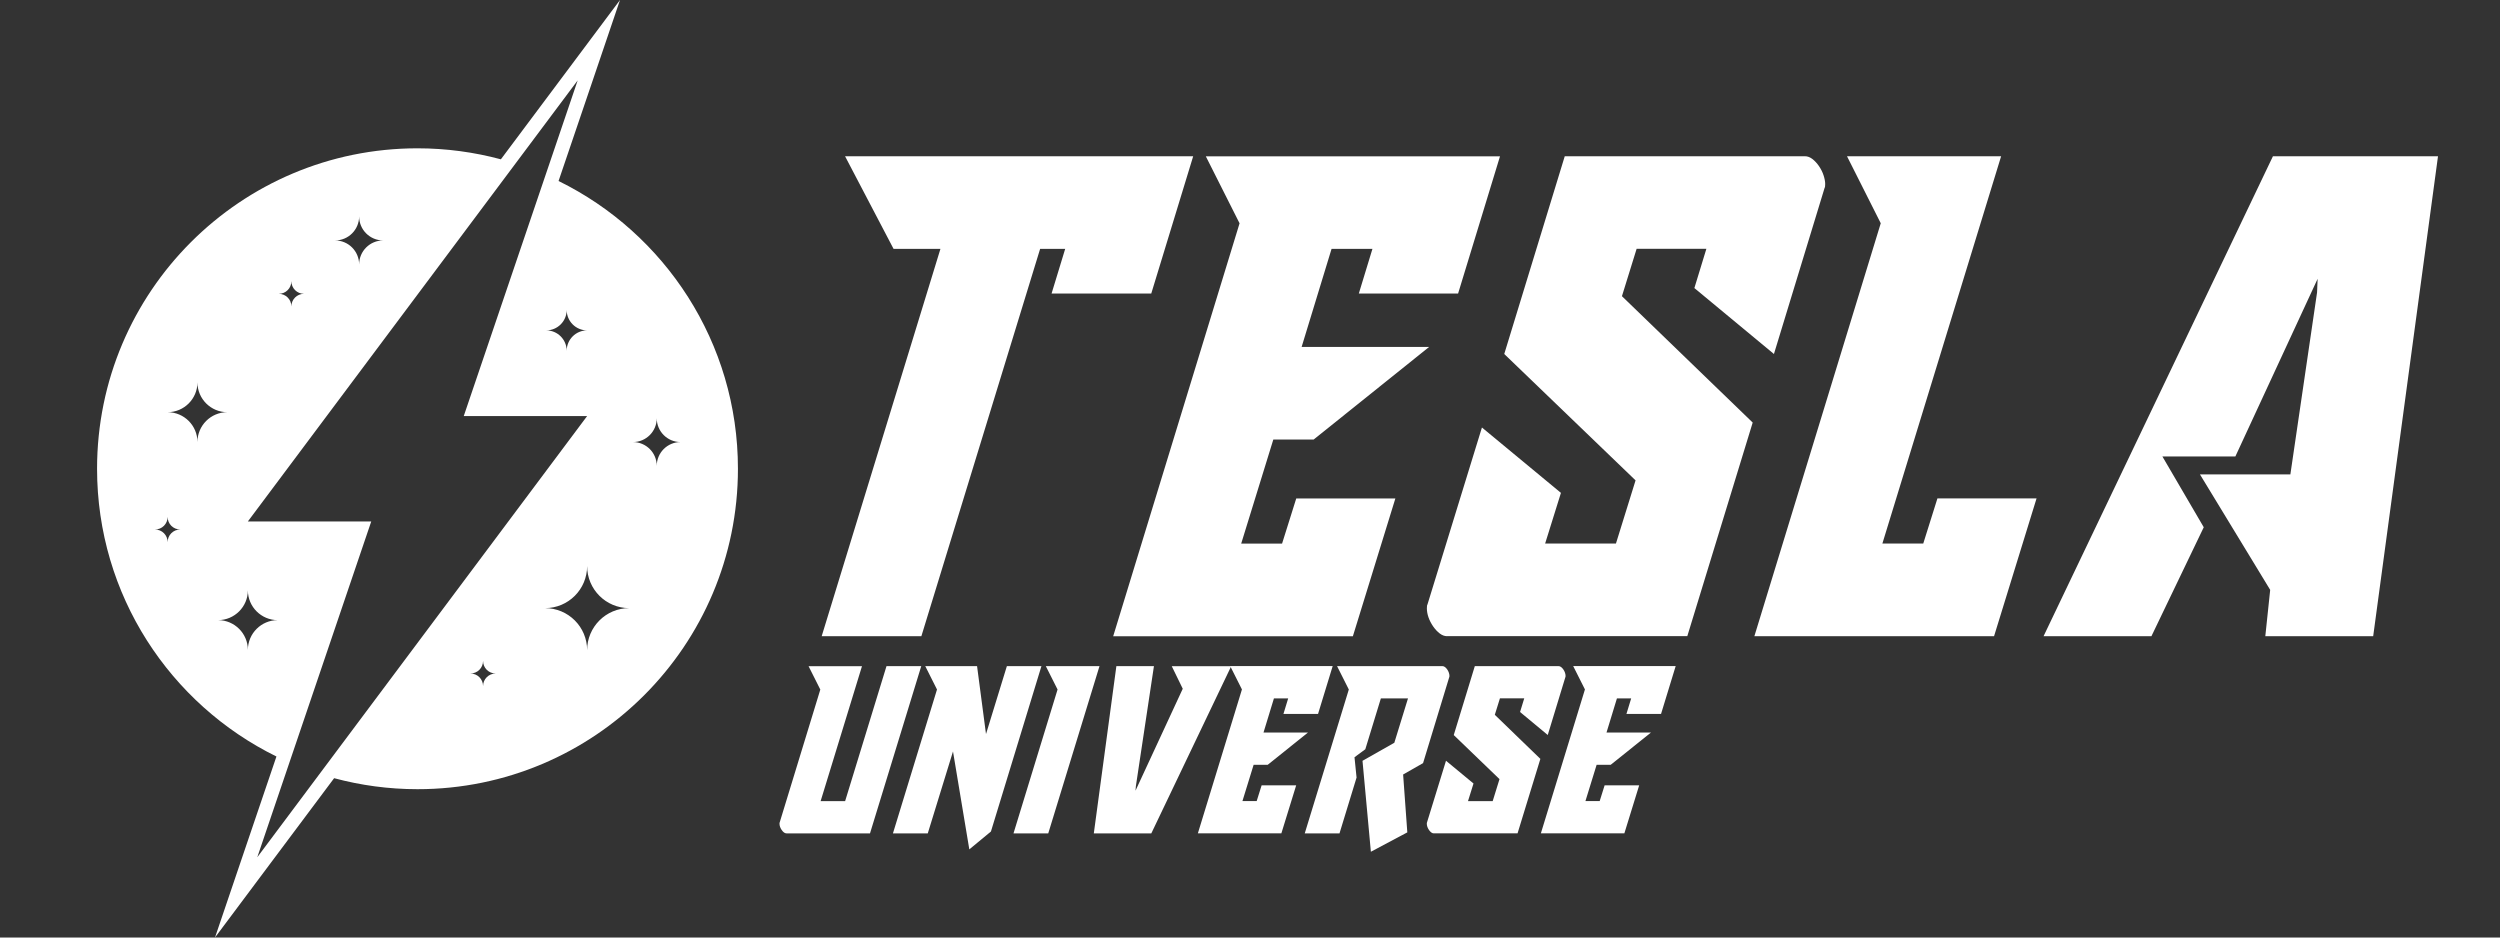 <?xml version="1.0" encoding="UTF-8"?>
<svg xmlns="http://www.w3.org/2000/svg" version="1.1" viewBox="0 0 400 150">
  <rect x="0" y="0" width="400" height="150" fill="#333333" stroke="none"/>
  <defs>
    <style>
      .cls-1 {
        fill: #fff;
      }
    </style>
  </defs>
  <g>
    <g id="Layer_1">
      <g>
        <path class="cls-1" d="M89.37,28.96l5.22-15.37,4.61-13.59-8.59,11.49-10.47,14c-4.25-1.14-8.73-1.76-13.34-1.76-28.31,0-51.27,22.95-51.27,51.27,0,20.21,11.7,37.69,28.7,46.04l-5.22,15.37-4.61,13.59,8.59-11.49,10.47-14c4.25,1.14,8.72,1.76,13.34,1.76,28.31,0,51.27-22.95,51.27-51.27,0-20.21-11.7-37.69-28.7-46.04ZM90.67,49.59c0,1.8,1.46,3.27,3.27,3.27-1.8,0-3.27,1.46-3.27,3.27,0-1.8-1.46-3.27-3.27-3.27,1.8,0,3.27-1.46,3.27-3.27ZM57.46,34.62c0,2.13,1.72,3.85,3.85,3.85-2.13,0-3.85,1.72-3.85,3.85,0-2.13-1.72-3.85-3.85-3.85,2.13,0,3.85-1.72,3.85-3.85ZM46.62,44.99c0,1.12.9,2.02,2.02,2.02-1.12,0-2.02.9-2.02,2.02,0-1.12-.9-2.02-2.02-2.02,1.12,0,2.02-.9,2.02-2.02ZM26.82,86.74c0-1.12-.9-2.02-2.02-2.02,1.12,0,2.02-.9,2.02-2.02,0,1.12.9,2.02,2.02,2.02-1.12,0-2.02.9-2.02,2.02ZM31.59,70.72c0-2.63-2.14-4.77-4.77-4.77,2.63,0,4.77-2.14,4.77-4.77,0,2.63,2.14,4.77,4.77,4.77-2.63,0-4.77,2.14-4.77,4.77ZM39.66,103.99c0-2.63-2.14-4.77-4.77-4.77,2.63,0,4.77-2.14,4.77-4.77,0,2.63,2.14,4.77,4.77,4.77-2.63,0-4.77,2.14-4.77,4.77ZM41.17,137.14l18.23-53.71h-19.74L92.43,12.86l-18.23,53.71h19.74l-52.77,70.58ZM77.29,109.78c0-1.12-.9-2.02-2.02-2.02,1.12,0,2.02-.9,2.02-2.02,0,1.12.9,2.02,2.02,2.02-1.12,0-2.02.9-2.02,2.02ZM93.94,104.03c0-3.72-3.01-6.73-6.73-6.73,3.72,0,6.73-3.01,6.73-6.73,0,3.72,3.01,6.73,6.73,6.73-3.72,0-6.73,3.01-6.73,6.73ZM105.08,74.54c0-2.11-1.71-3.81-3.81-3.81,2.11,0,3.81-1.71,3.81-3.81,0,2.11,1.71,3.81,3.81,3.81-2.11,0-3.81,1.71-3.81,3.81Z"></path>
        <path class="cls-1" d="M168.25,46.97l2.18-7.15h-4.01l-19,61.97h-15.95l19-61.97h-7.5l-7.76-14.82h55.7l-6.71,21.97h-15.95Z"></path>
        <path class="cls-1" d="M233.27,46.97h-15.86l2.18-7.15h-6.54l-4.79,15.69h20.4l-18.48,14.82h-6.45l-5.14,16.65h6.54l2.27-7.23h15.86l-6.8,22.05h-38.35l20.22-66.07-5.4-10.72h47.07l-6.71,21.97Z"></path>
        <path class="cls-1" d="M231.53,101.79c-.41,0-.8-.15-1.18-.44-.38-.29-.73-.67-1.05-1.13-.32-.47-.57-.95-.74-1.44-.17-.49-.26-.97-.26-1.44,0-.35.03-.55.09-.61l8.72-28.33,12.64,10.46-2.53,8.11h11.33l3.14-10.11-21.01-20.22,9.68-31.64h38.44c.41,0,.8.15,1.18.44.38.29.73.67,1.05,1.13.32.47.57.96.74,1.48.17.52.26.99.26,1.39,0,.35-.03.55-.09.61l-8.11,26.59-12.73-10.55,1.92-6.28h-11.16l-2.35,7.58,20.92,20.22-10.46,34.17h-38.44Z"></path>
        <path class="cls-1" d="M320.18,25l-19,61.97h6.54l2.27-7.23h15.86l-6.8,22.05h-38.35l20.22-66.07-5.4-10.72h24.67Z"></path>
        <path class="cls-1" d="M363.67,25h26.41l-10.37,76.79h-17.26l.78-7.41-11.24-18.48h14.47l4.27-29.11.09-2.18-13.16,28.42h-11.68l6.62,11.33-8.37,17.43h-17.26l36.7-76.79Z"></path>
        <g>
          <path class="cls-1" d="M137.92,106.58l-6.62,21.6h3.92l6.62-21.6h5.56l-8.2,26.76h-13.36c-.14,0-.28-.05-.41-.15-.13-.1-.25-.23-.36-.39-.11-.16-.2-.33-.26-.5-.06-.17-.09-.34-.09-.5,0-.12.01-.19.03-.21l6.5-21.26-1.88-3.74h8.57Z"></path>
          <path class="cls-1" d="M148.43,133.34h-5.56l7.05-23.02-1.88-3.74h8.29l1.43,10.87,3.34-10.87h5.53l-8.08,26.46-3.46,2.86-2.61-15.67-4.04,13.12Z"></path>
          <path class="cls-1" d="M175.92,106.58l-8.2,26.76h-5.56l7.05-23.02-1.88-3.74h8.6Z"></path>
          <path class="cls-1" d="M197,106.58l-12.79,26.76h-9.2l3.61-26.76h6.01l-2.89,19.2-.06.73,7.56-16.31-1.76-3.61h9.51Z"></path>
          <path class="cls-1" d="M210.88,114.23h-5.53l.76-2.49h-2.28l-1.67,5.47h7.11l-6.44,5.16h-2.25l-1.79,5.8h2.28l.79-2.52h5.53l-2.37,7.68h-13.36l7.05-23.02-1.88-3.74h16.4l-2.34,7.65Z"></path>
          <path class="cls-1" d="M223.09,118.85l2.19-7.11h-4.34l-2.49,8.14-1.73,1.28.33,3.25-2.73,8.93h-5.56l7.05-23.02-1.88-3.74h16.86c.14,0,.28.05.41.15.13.1.25.23.36.39.11.16.2.33.26.52.06.18.09.34.09.49,0,.12-.01.19-.03.21l-4.19,13.76-3.19,1.82.67,9.26-5.83,3.1-1.34-14.55,5.1-2.89Z"></path>
          <path class="cls-1" d="M229.41,133.34c-.14,0-.28-.05-.41-.15-.13-.1-.25-.23-.36-.39-.11-.16-.2-.33-.26-.5-.06-.17-.09-.34-.09-.5,0-.12.01-.19.03-.21l3.04-9.87,4.4,3.64-.88,2.82h3.95l1.09-3.52-7.32-7.05,3.37-11.03h13.4c.14,0,.28.05.41.15.13.1.25.23.36.39.11.16.2.33.26.52.06.18.09.34.09.49,0,.12-.01.19-.03.21l-2.82,9.26-4.43-3.68.67-2.19h-3.89l-.82,2.64,7.29,7.05-3.65,11.91h-13.4Z"></path>
          <path class="cls-1" d="M265.76,114.23h-5.53l.76-2.49h-2.28l-1.67,5.47h7.11l-6.44,5.16h-2.25l-1.79,5.8h2.28l.79-2.52h5.53l-2.37,7.68h-13.36l7.05-23.02-1.88-3.74h16.4l-2.34,7.65Z"></path>
        </g>
      </g>
    </g>
  </g>
</svg>
